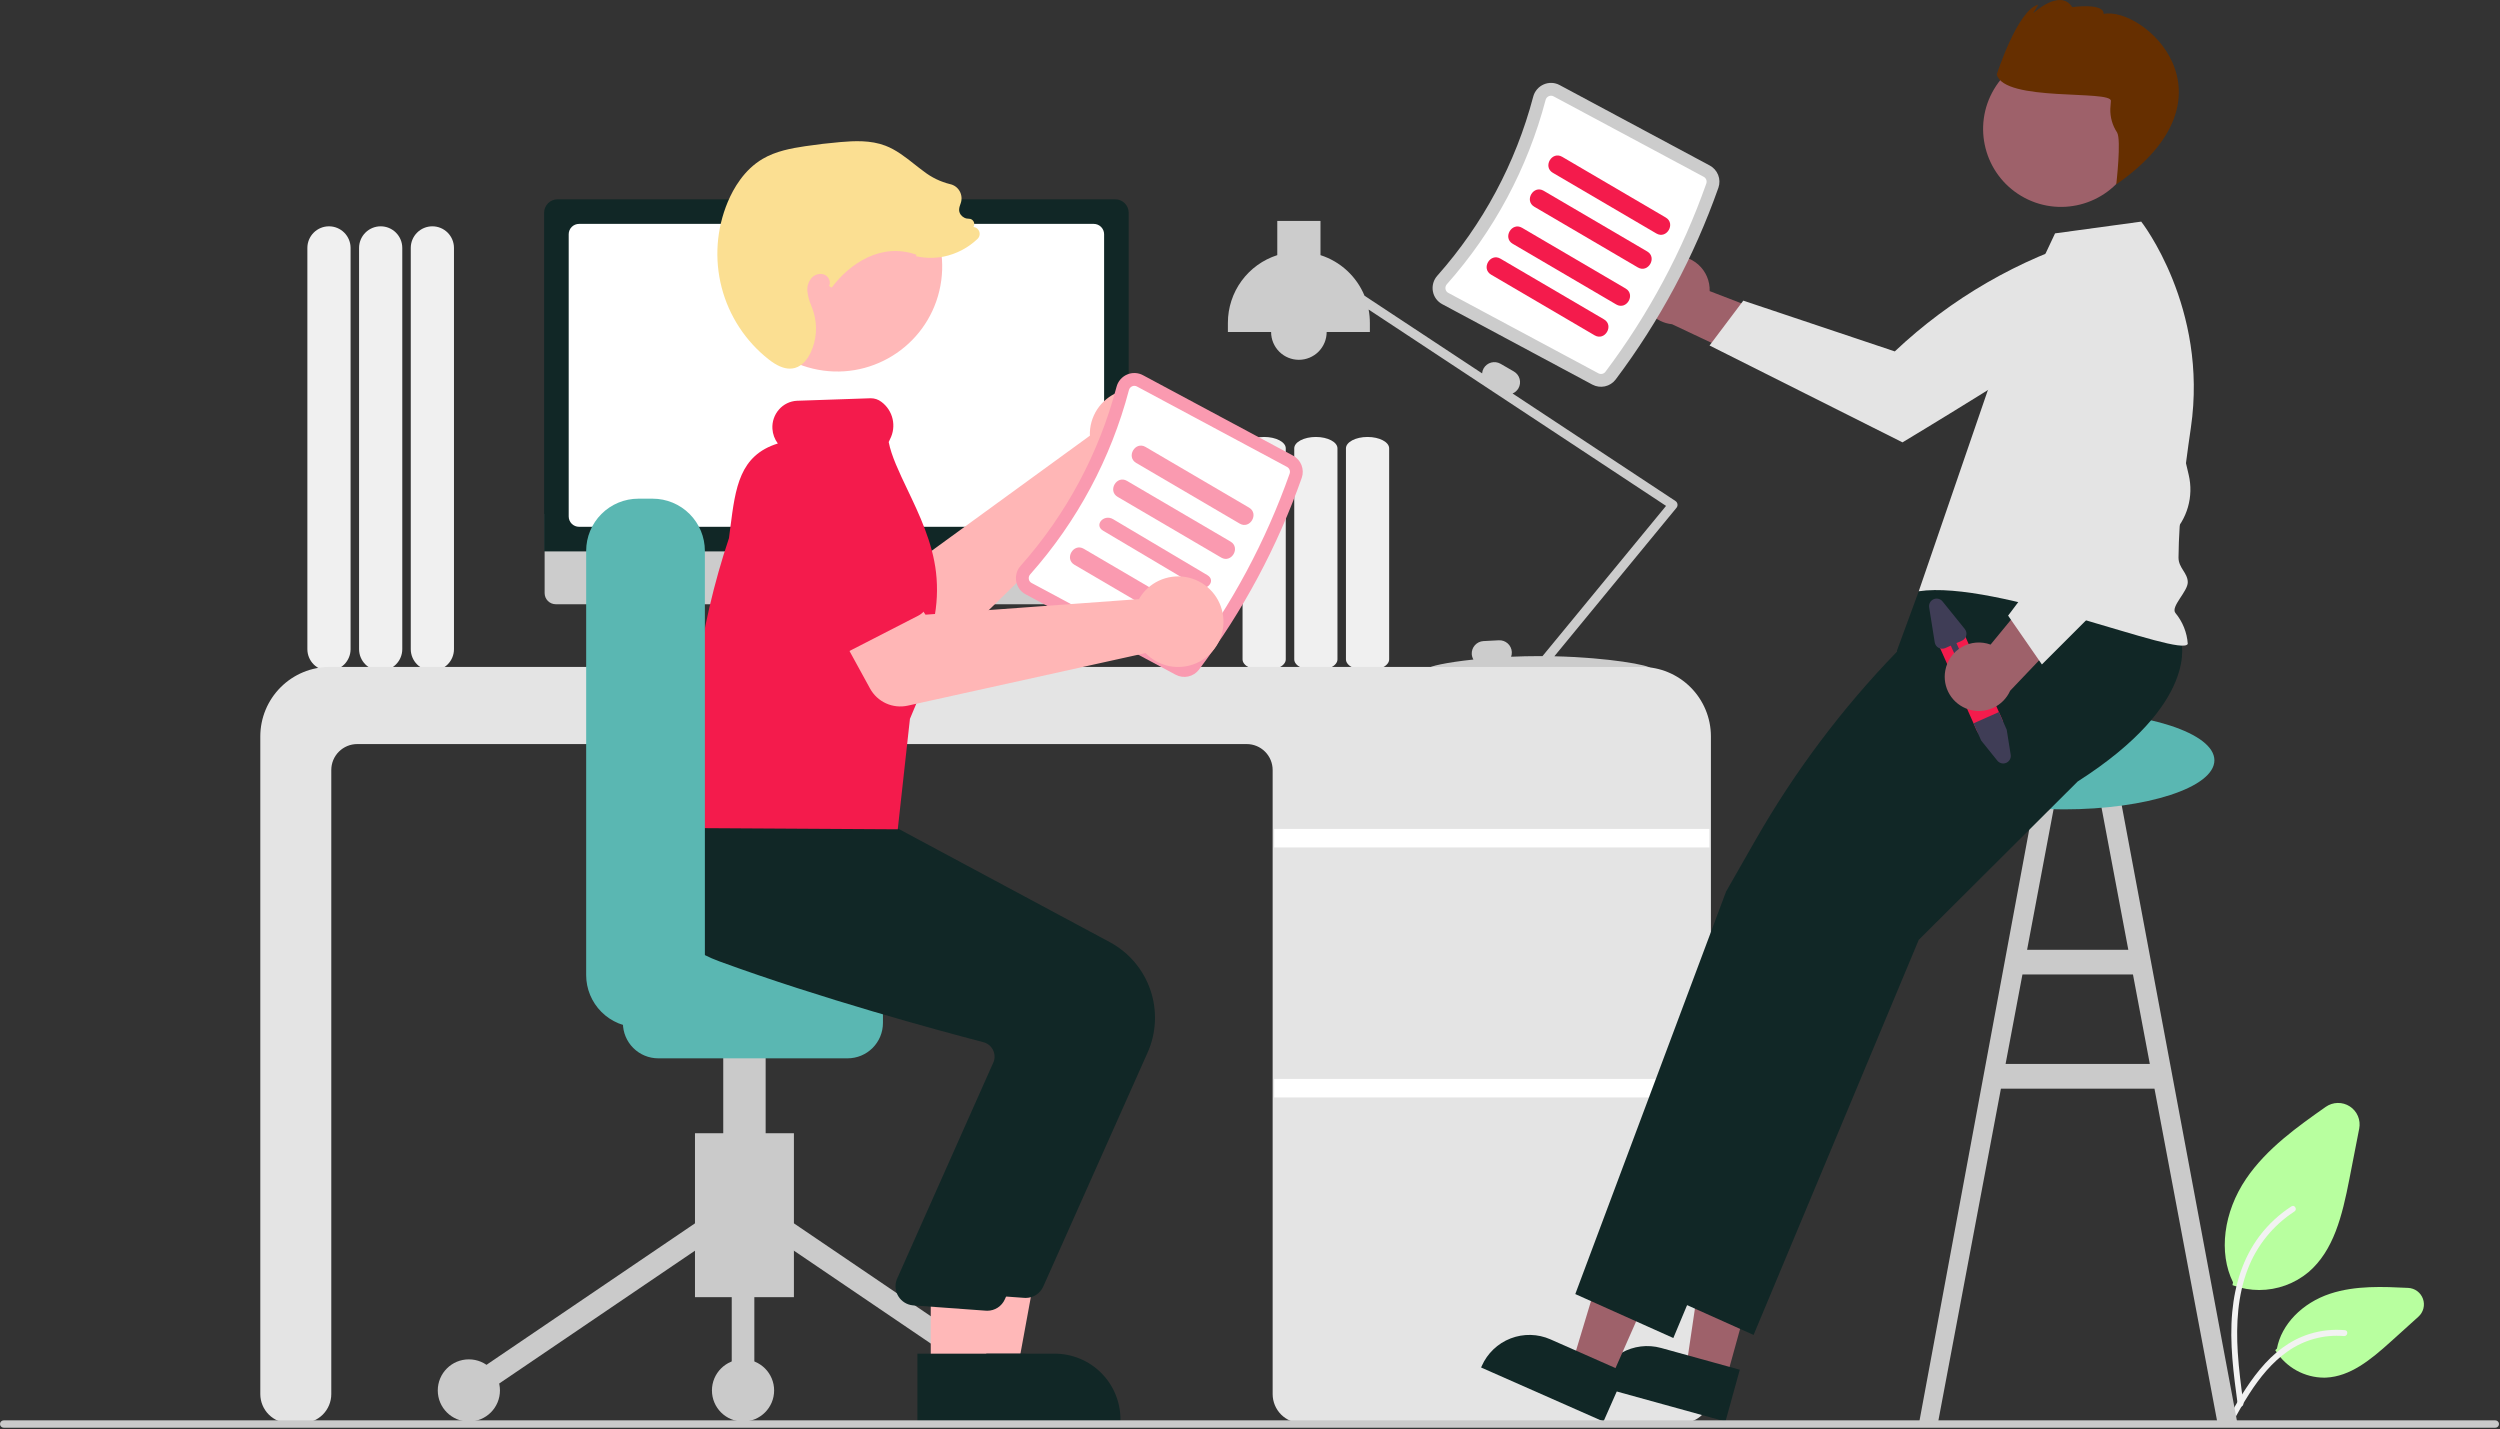 <svg xmlns="http://www.w3.org/2000/svg" width="810" height="463" viewBox="0 0 810 463" fill="none"><rect x="0" y="0" width="810" height="463" fill="#333333" stroke="none"/><g clip-path="url(#clip0_343_12)"><path d="M133.088 210.327V80.327C133.088 78.471 133.825 76.69 135.138 75.377C136.451 74.065 138.231 73.327 140.088 73.327C141.944 73.327 143.725 74.065 145.038 75.377C146.35 76.69 147.088 78.471 147.088 80.327V210.327C147.088 212.184 146.35 213.964 145.038 215.277C143.725 216.59 141.944 217.327 140.088 217.327C138.231 217.327 136.451 216.59 135.138 215.277C133.825 213.964 133.088 212.184 133.088 210.327Z" fill="#F0F0F0"></path><path d="M116.338 210.327V80.327C116.338 78.471 117.075 76.69 118.388 75.377C119.701 74.065 121.481 73.327 123.338 73.327C125.194 73.327 126.975 74.065 128.288 75.377C129.6 76.69 130.338 78.471 130.338 80.327V210.327C130.338 212.184 129.6 213.964 128.288 215.277C126.975 216.59 125.194 217.327 123.338 217.327C121.481 217.327 119.701 216.59 118.388 215.277C117.075 213.964 116.338 212.184 116.338 210.327Z" fill="#F0F0F0"></path><path d="M99.588 210.327V80.327C99.588 78.471 100.325 76.69 101.638 75.377C102.951 74.065 104.731 73.327 106.588 73.327C108.444 73.327 110.225 74.065 111.538 75.377C112.85 76.69 113.588 78.471 113.588 80.327V210.327C113.588 212.184 112.85 213.964 111.538 215.277C110.225 216.59 108.444 217.327 106.588 217.327C104.731 217.327 102.951 216.59 101.638 215.277C100.325 213.964 99.588 212.184 99.588 210.327Z" fill="#F0F0F0"></path><path d="M731.992 417.964C729.173 417.966 726.375 417.48 723.722 416.528L723.313 416.381L723.501 415.476C718.749 405.875 720.41 392.723 727.754 381.908C734.431 372.077 744.583 364.93 753.54 358.624C754.677 357.824 756.027 357.382 757.416 357.356C758.806 357.329 760.172 357.719 761.338 358.475C762.504 359.231 763.418 360.318 763.962 361.597C764.505 362.876 764.653 364.289 764.388 365.653L761.185 382.087C758.873 393.942 756.123 405.163 747.968 412.16C743.488 415.908 737.833 417.963 731.992 417.964Z" fill="#B8FF9F"></path><path d="M752.969 446.361C749.866 446.343 746.818 445.55 744.1 444.054C741.382 442.558 739.081 440.407 737.405 437.796L737.173 437.434L737.727 436.946C739.159 429.128 745.899 422.162 754.949 419.166C763.175 416.443 772.255 416.888 780.261 417.28C781.319 417.331 782.338 417.696 783.188 418.327C784.039 418.958 784.683 419.828 785.039 420.825C785.395 421.823 785.447 422.904 785.188 423.931C784.928 424.958 784.37 425.885 783.584 426.594L774.576 434.725C768.03 440.632 761.502 445.966 753.627 446.348C753.407 446.357 753.188 446.361 752.969 446.361Z" fill="#B8FF9F"></path><path d="M725.014 455.052C723.683 445.147 722.315 435.115 723.248 425.103C724.077 416.212 726.731 407.528 732.133 400.407C734.987 396.647 738.476 393.415 742.443 390.856C743.474 390.191 744.423 391.861 743.397 392.523C736.52 396.987 731.23 403.512 728.285 411.163C724.995 419.718 724.466 429.044 725.033 438.131C725.376 443.627 726.103 449.086 726.835 454.539C726.894 454.784 726.859 455.042 726.737 455.262C726.615 455.482 726.414 455.648 726.175 455.727C726.055 455.759 725.929 455.767 725.805 455.751C725.682 455.734 725.562 455.694 725.454 455.631C725.346 455.568 725.252 455.485 725.176 455.386C725.101 455.286 725.045 455.173 725.014 455.052Z" fill="#F2F2F2"></path><path d="M721.254 460.747C727.657 449.166 735.083 436.294 748.353 432.18C752.038 431.041 755.91 430.632 759.751 430.977C760.961 431.084 760.659 432.991 759.451 432.884C752.999 432.342 746.561 434.084 741.261 437.804C736.133 441.373 732.139 446.334 728.759 451.596C726.689 454.819 724.835 458.178 722.98 461.533C722.387 462.606 720.655 461.832 721.254 460.747Z" fill="#F2F2F2"></path><path d="M718.373 460.577L724.838 460.725L685.858 252.487L679.393 253.705L689.572 307.725H656.778L666.957 253.705L660.493 252.487L621.838 460.725L627.977 460.577L648.299 352.725H698.051L718.373 460.577ZM649.807 344.725L655.271 315.725H691.079L696.543 344.725H649.807Z" fill="#CACACA"></path><path d="M436.087 213.645V145.259C436.087 143.229 439.228 141.577 443.087 141.577C446.947 141.577 450.087 143.229 450.087 145.259V213.645C450.087 215.675 446.947 217.327 443.087 217.327C439.228 217.327 436.087 215.675 436.087 213.645Z" fill="#F0F0F0"></path><path d="M419.337 213.645V145.259C419.337 143.229 422.478 141.577 426.337 141.577C430.197 141.577 433.337 143.229 433.337 145.259V213.645C433.337 215.675 430.197 217.327 426.337 217.327C422.478 217.327 419.337 215.675 419.337 213.645Z" fill="#F0F0F0"></path><path d="M402.587 213.645V145.259C402.587 143.229 405.728 141.577 409.587 141.577C413.447 141.577 416.587 143.229 416.587 145.259V213.645C416.587 215.675 413.447 217.327 409.587 217.327C405.728 217.327 402.587 215.675 402.587 213.645Z" fill="#F0F0F0"></path><path d="M543.502 163.354C543.471 163.146 543.396 162.947 543.283 162.77C543.17 162.592 543.021 162.441 542.846 162.325L490.073 127.486C490.868 127.154 491.533 126.572 491.967 125.827C492.494 124.908 492.636 123.817 492.362 122.793C492.088 121.769 491.419 120.896 490.503 120.363L486.173 117.863C485.253 117.336 484.163 117.194 483.139 117.468C482.115 117.742 481.241 118.411 480.709 119.327C480.421 119.831 480.248 120.392 480.202 120.97L442.108 95.822C440.829 92.723 438.889 89.941 436.425 87.669C433.96 85.397 431.03 83.689 427.838 82.665V71.577H413.838V82.665C409.193 84.151 405.14 87.074 402.264 91.012C399.389 94.95 397.838 99.701 397.838 104.577V107.577H411.838C411.838 109.964 412.786 112.253 414.474 113.941C416.162 115.629 418.451 116.577 420.838 116.577C423.225 116.577 425.514 115.629 427.202 113.941C428.89 112.253 429.838 109.964 429.838 107.577H443.838V104.577C443.837 103.139 443.701 101.704 443.433 100.291L539.802 163.911L499.771 212.581C499.46 212.58 499.151 212.577 498.838 212.577C495.644 212.577 492.549 212.653 489.601 212.783C489.778 212.288 489.856 211.764 489.829 211.239C489.771 210.181 489.296 209.188 488.509 208.479C487.721 207.769 486.685 207.4 485.626 207.453L480.633 207.713C479.575 207.771 478.583 208.246 477.873 209.033C477.164 209.821 476.795 210.857 476.847 211.915C476.884 212.541 477.069 213.148 477.389 213.687C468.56 214.626 462.838 215.919 462.838 216.577C462.838 217.655 478.201 216.629 497.43 216.58C497.518 216.83 497.671 217.052 497.874 217.223C498.076 217.394 498.32 217.509 498.582 217.555C498.843 217.6 499.111 217.576 499.36 217.484C499.608 217.392 499.828 217.235 499.996 217.03L500.367 216.58C519.539 216.633 534.838 217.653 534.838 216.577C534.838 215.563 521.236 213.039 503.612 212.634L543.178 164.53C543.311 164.367 543.409 164.179 543.465 163.976C543.521 163.773 543.533 163.561 543.502 163.354Z" fill="#CCCCCC"></path><path d="M544.945 461.078H421.729C419.239 461.075 416.852 460.085 415.092 458.324C413.331 456.563 412.341 454.176 412.338 451.686V249.47C412.335 247.245 411.45 245.112 409.877 243.539C408.304 241.965 406.171 241.081 403.946 241.078H115.73C113.505 241.081 111.372 241.965 109.799 243.539C108.225 245.112 107.34 247.245 107.338 249.47V451.685C107.335 454.176 106.345 456.563 104.584 458.324C102.823 460.085 100.436 461.075 97.946 461.078H93.73C91.24 461.075 88.853 460.085 87.092 458.324C85.331 456.563 84.341 454.176 84.338 451.686V238.578C84.345 232.613 86.717 226.894 90.935 222.676C95.153 218.457 100.873 216.085 106.838 216.078H531.838C537.803 216.085 543.522 218.458 547.74 222.676C551.958 226.894 554.331 232.613 554.338 238.578V451.685C554.335 454.176 553.344 456.563 551.584 458.324C549.823 460.085 547.435 461.075 544.945 461.078Z" fill="#E4E4E4"></path><path d="M553.838 268.577H412.838V274.577H553.838V268.577Z" fill="white"></path><path d="M553.838 349.577H412.838V355.577H553.838V349.577Z" fill="white"></path><path d="M296.122 215.09L292.069 213.383L289.289 193.068H252.269L249.256 213.3L245.63 215.113C245.457 215.2 245.318 215.343 245.235 215.518C245.153 215.694 245.133 215.892 245.177 216.081C245.222 216.27 245.329 216.438 245.481 216.558C245.633 216.679 245.821 216.744 246.015 216.744H295.788C295.986 216.744 296.179 216.675 296.333 216.549C296.487 216.424 296.592 216.248 296.631 216.054C296.671 215.859 296.641 215.656 296.549 215.481C296.456 215.305 296.305 215.167 296.122 215.09Z" fill="#E6E6E6"></path><path d="M361.909 195.772H180.055C179.101 195.77 178.187 195.389 177.513 194.714C176.839 194.038 176.46 193.123 176.46 192.169V166.525H365.504V192.169C365.504 193.123 365.125 194.038 364.451 194.714C363.777 195.389 362.863 195.77 361.909 195.772Z" fill="#CCCCCC"></path><path d="M365.694 178.645H176.294V68.92C176.296 67.769 176.754 66.665 177.568 65.851C178.382 65.036 179.486 64.578 180.638 64.577H361.35C362.502 64.578 363.606 65.036 364.42 65.851C365.234 66.665 365.692 67.769 365.694 68.92V178.645Z" fill="#112726"></path><path d="M354.382 170.681H187.607C186.719 170.68 185.868 170.327 185.24 169.699C184.612 169.072 184.259 168.22 184.258 167.333V75.889C184.259 75.002 184.612 74.151 185.24 73.523C185.868 72.895 186.719 72.542 187.607 72.541H354.382C355.27 72.542 356.121 72.895 356.748 73.523C357.376 74.151 357.729 75.002 357.73 75.889V167.333C357.729 168.22 357.376 169.072 356.748 169.699C356.121 170.327 355.27 170.68 354.382 170.681Z" fill="white"></path><path d="M541.339 83.038C542.935 82.809 544.561 82.931 546.104 83.398C547.647 83.865 549.068 84.664 550.269 85.74C551.469 86.815 552.419 88.141 553.052 89.623C553.685 91.106 553.985 92.709 553.931 94.32L590.496 108.394L573.93 120.23L541.747 105.05C539.046 104.78 536.539 103.529 534.7 101.534C532.86 99.539 531.816 96.939 531.766 94.225C531.716 91.512 532.663 88.875 534.427 86.813C536.192 84.751 538.651 83.408 541.339 83.038Z" fill="#9E616A"></path><path d="M680.177 76.13L686.363 87.377C684.868 94.51 681.005 100.928 675.4 105.587C665.929 113.575 616.409 143.324 616.409 143.324L553.891 111.939L564.828 97.406L613.91 113.855C632.117 96.662 654.089 83.959 678.074 76.761L680.177 76.13Z" fill="#E4E4E4"></path><path d="M668.674 262.235C695.621 262.235 717.465 255.117 717.465 246.337C717.465 237.556 695.621 230.438 668.674 230.438C641.728 230.438 619.884 237.556 619.884 246.337C619.884 255.117 641.728 262.235 668.674 262.235Z" fill="#5AB7B2"></path><path d="M559.217 447.105L546.261 443.524L553.909 391.846L573.031 397.133L559.217 447.105Z" fill="#9E616A"></path><path d="M559.049 460.578L517.274 449.03L517.42 448.501C518.612 444.189 521.468 440.527 525.361 438.32C529.253 436.114 533.862 435.544 538.174 436.735L538.175 436.736L563.69 443.789L559.049 460.578Z" fill="#112726"></path><path d="M521.653 447.273L509.356 441.843L524.448 391.831L542.596 399.844L521.653 447.273Z" fill="#9E616A"></path><path d="M519.526 460.578L479.877 443.07L480.098 442.568C481.906 438.475 485.265 435.268 489.437 433.652C493.609 432.036 498.252 432.143 502.345 433.95L502.346 433.95L526.562 444.643L519.526 460.578Z" fill="#112726"></path><path d="M706.646 207.466C706.646 207.466 713.163 227.659 673.175 253.197L621.674 304.515L568.161 432.521L536.392 418.278L542.623 401.646L546.804 390.486L548.943 384.776L551.236 378.656L585.247 287.869L613.817 237.846L614.646 210.702L621.674 191.568L672.657 173.478L706.646 207.466Z" fill="#112726"></path><path d="M680.646 208.466C680.646 208.466 687.163 228.659 647.175 254.197L595.674 305.515L542.161 433.521L510.392 419.278L516.623 402.646L520.804 391.486L522.943 385.776L525.236 379.656L559.247 288.869L568.813 272.12C581.433 250.024 596.768 229.593 614.46 211.305L623.838 201.611L624.838 186.611L646.657 174.478L680.646 208.466Z" fill="#112726"></path><path d="M649.838 109.612L665.838 75.612L693.759 71.803C693.759 71.803 715.562 99.58 709.838 138.612C707.691 153.248 705.942 167.821 705.838 180.612C705.81 184.015 708.788 185.535 708.838 188.612C708.887 191.634 703.195 196.558 704.838 198.612C707.188 201.443 708.587 204.941 708.838 208.612C706.856 213.328 646.882 187.778 621.674 191.569L649.838 109.612Z" fill="#E4E4E4"></path><path d="M689.496 54.685C696.623 42.696 692.681 27.199 680.692 20.072C668.702 12.945 653.205 16.887 646.078 28.876C638.951 40.866 642.893 56.362 654.882 63.489C666.872 70.617 682.369 66.675 689.496 54.685Z" fill="#9E616A"></path><path d="M683.933 32.713C683.885 33.377 683.818 34.258 683.741 35.253C683.663 37.979 684.431 40.662 685.94 42.933C687.353 45.323 685.667 59.754 685.667 59.754C727.035 30.918 694.348 1.947 681.562 4.522C681.829 0.855 671.401 2.308 671.401 2.308C667.427 -3.88 658.719 4.334 658.719 4.334L660.399 1.507C653.638 3.227 646.956 24.122 646.956 24.122C649.248 33.137 684.2 29.046 683.933 32.713Z" fill="#662F00"></path><path d="M523.453 122.986C537.668 104.077 548.906 83.104 556.776 60.795C557.232 59.461 557.2 58.008 556.685 56.695C556.17 55.382 555.206 54.295 553.964 53.626L505.319 27.561C504.532 27.136 503.658 26.897 502.765 26.86C501.871 26.824 500.981 26.992 500.162 27.352C499.328 27.714 498.588 28.262 497.997 28.954C497.407 29.646 496.982 30.463 496.755 31.344C491.093 52.841 480.451 72.704 465.688 89.326C465.08 90.002 464.635 90.808 464.386 91.683C464.137 92.558 464.091 93.478 464.251 94.373C464.405 95.254 464.758 96.088 465.283 96.812C465.808 97.536 466.491 98.13 467.281 98.55L515.927 124.616C517.171 125.279 518.61 125.479 519.988 125.181C521.367 124.883 522.594 124.105 523.453 122.986Z" fill="#CCCCCC"></path><path d="M520.133 120.492C519.872 120.819 519.504 121.044 519.094 121.128C518.684 121.213 518.258 121.152 517.888 120.956L469.243 94.89C469.006 94.767 468.802 94.591 468.645 94.375C468.488 94.16 468.384 93.911 468.339 93.648C468.289 93.371 468.303 93.086 468.381 92.815C468.459 92.544 468.599 92.295 468.789 92.087C483.987 74.976 494.943 54.528 500.772 32.397C500.839 32.123 500.969 31.869 501.151 31.654C501.333 31.44 501.563 31.27 501.821 31.158C502.065 31.049 502.33 30.998 502.597 31.009C502.864 31.02 503.124 31.093 503.358 31.222L552.003 57.287C552.371 57.486 552.659 57.807 552.815 58.196C552.972 58.584 552.988 59.015 552.86 59.414C545.131 81.324 534.094 101.922 520.133 120.492Z" fill="white"></path><path d="M503.115 55.986L536.667 75.652C540.005 77.609 543.028 72.425 539.695 70.471L506.143 50.805C502.805 48.848 499.782 54.032 503.115 55.986Z" fill="#F41B4C"></path><path d="M497.115 66.986L530.667 86.652C534.005 88.609 537.028 83.425 533.695 81.471L500.143 61.805C496.805 59.848 493.782 65.032 497.115 66.986Z" fill="#F41B4C"></path><path d="M490.115 78.986L523.667 98.652C527.005 100.609 530.028 95.425 526.695 93.471L493.143 73.805C489.805 71.848 486.782 77.032 490.115 78.986Z" fill="#F41B4C"></path><path d="M483.115 88.986L516.667 108.652C520.005 110.609 523.028 105.425 519.695 103.471L486.143 83.805C482.805 81.848 479.782 87.032 483.115 88.986Z" fill="#F41B4C"></path><path d="M636.069 204.664L648.666 232.989C648.969 233.667 649.099 234.41 649.044 235.151C648.988 235.892 648.749 236.608 648.347 237.233C647.874 237.98 647.19 238.57 646.382 238.929C645.574 239.289 644.678 239.401 643.807 239.252C643.51 239.206 643.219 239.129 642.939 239.02C641.825 238.59 640.927 237.737 640.442 236.646L627.846 208.321C627.606 207.781 627.474 207.199 627.459 206.608C627.444 206.017 627.545 205.429 627.757 204.878C628.185 203.764 629.038 202.865 630.129 202.38C631.22 201.895 632.458 201.864 633.572 202.292C634.686 202.72 635.584 203.573 636.069 204.664Z" fill="#F41B4C"></path><path d="M647.65 230.705L650.173 236.422L651.464 244.527C651.549 245.06 651.456 245.607 651.198 246.082C650.94 246.557 650.533 246.934 650.039 247.153C649.546 247.373 648.993 247.423 648.468 247.296C647.943 247.169 647.474 246.872 647.135 246.452L641.913 239.954L639.426 234.362L647.65 230.705Z" fill="#3F3D56"></path><path d="M625.047 196.783L626.852 208.123C626.911 208.494 627.054 208.847 627.271 209.154C627.489 209.461 627.773 209.714 628.104 209.893C628.434 210.073 628.801 210.174 629.177 210.188C629.553 210.203 629.927 210.131 630.27 209.979L632.06 209.183L635.514 216.95C635.622 217.191 635.821 217.381 636.069 217.475C636.316 217.57 636.591 217.563 636.833 217.455C637.075 217.348 637.264 217.148 637.36 216.901C637.455 216.654 637.448 216.379 637.341 216.137L633.887 208.37L635.677 207.574C636.27 207.31 636.734 206.822 636.968 206.216C637.202 205.61 637.187 204.936 636.925 204.342C636.837 204.145 636.724 203.961 636.589 203.793L629.377 194.857C629.038 194.437 628.569 194.14 628.044 194.014C627.518 193.887 626.966 193.937 626.472 194.157C625.978 194.376 625.571 194.753 625.313 195.228C625.055 195.703 624.962 196.249 625.047 196.783Z" fill="#3F3D56"></path><path d="M630.272 217.251C630.556 215.665 631.184 214.159 632.113 212.842C633.041 211.524 634.247 210.426 635.646 209.625C637.045 208.824 638.602 208.34 640.208 208.206C641.814 208.072 643.43 208.291 644.943 208.85L669.809 178.571L675.83 198.021L651.294 223.792C650.188 226.27 648.211 228.256 645.739 229.374C643.266 230.492 640.469 230.665 637.878 229.859C635.287 229.052 633.081 227.324 631.679 225C630.278 222.676 629.777 219.919 630.272 217.251Z" fill="#9E616A"></path><path d="M661.577 215.284L650.625 199.465L681.724 157.999L665.703 123.669L666.87 82.834L680.109 80.389L680.273 80.471C686.709 84.176 691.684 89.971 694.372 96.894C697.675 105.15 705.047 136.144 709.148 153.884C709.954 157.322 709.866 160.908 708.892 164.303C707.919 167.697 706.093 170.785 703.588 173.273L661.577 215.284Z" fill="#E4E4E4"></path><path d="M353.214 138.846C353.123 139.614 353.092 140.389 353.123 141.162L297.05 181.956L281.646 175.138L268.318 197.042L294.416 211.761C296.525 212.95 298.962 213.423 301.362 213.109C303.762 212.795 305.996 211.711 307.727 210.02L364.163 154.896C367.051 155.63 370.095 155.468 372.889 154.43C375.683 153.392 378.094 151.527 379.803 149.085C381.512 146.643 382.436 143.739 382.454 140.758C382.472 137.778 381.581 134.863 379.902 132.4C378.222 129.938 375.833 128.046 373.052 126.975C370.27 125.904 367.229 125.705 364.331 126.404C361.434 127.104 358.819 128.669 356.833 130.892C354.847 133.114 353.584 135.889 353.214 138.846Z" fill="#FFB6B6"></path><path d="M295.237 183.446L278.885 210.694C278.42 211.47 277.793 212.136 277.047 212.647C276.301 213.158 275.454 213.502 274.563 213.656C273.672 213.811 272.759 213.771 271.884 213.54C271.01 213.31 270.196 212.893 269.497 212.319L245.014 192.212C241.062 189.809 238.224 185.936 237.122 181.444C236.02 176.951 236.745 172.205 239.137 168.246C241.528 164.287 245.392 161.438 249.881 160.323C254.371 159.208 259.119 159.918 263.085 162.299L292.254 174.398C293.089 174.744 293.84 175.267 294.455 175.93C295.07 176.593 295.535 177.38 295.818 178.239C296.101 179.098 296.195 180.008 296.095 180.906C295.995 181.805 295.702 182.671 295.237 183.446Z" fill="#F41B4C"></path><path d="M225.174 420.283H257.227V367.168H225.174V420.283Z" fill="#CACACA"></path><path d="M255.62 395.273L251.506 401.336L328.432 453.535L332.546 447.473L255.62 395.273Z" fill="#CACACA"></path><path d="M226.78 395.273L149.854 447.473L153.968 453.535L230.894 401.336L226.78 395.273Z" fill="#CACACA"></path><path d="M330.489 460.578C336.053 460.578 340.563 456.068 340.563 450.504C340.563 444.941 336.053 440.431 330.489 440.431C324.926 440.431 320.416 444.941 320.416 450.504C320.416 456.068 324.926 460.578 330.489 460.578Z" fill="#CACACA"></path><path d="M240.743 460.578C246.306 460.578 250.816 456.068 250.816 450.504C250.816 444.941 246.306 440.431 240.743 440.431C235.179 440.431 230.669 444.941 230.669 450.504C230.669 456.068 235.179 460.578 240.743 460.578Z" fill="#CACACA"></path><path d="M151.912 460.578C157.475 460.578 161.985 456.068 161.985 450.504C161.985 444.941 157.475 440.431 151.912 440.431C146.348 440.431 141.838 444.941 141.838 450.504C141.838 456.068 146.348 460.578 151.912 460.578Z" fill="#CACACA"></path><path d="M244.405 398.304H237.079V450.503H244.405V398.304Z" fill="#CACACA"></path><path d="M234.332 390.978H248.069V320.462H234.332V390.978Z" fill="#CACACA"></path><path d="M201.822 331.452V314.968C201.825 311.933 203.032 309.023 205.178 306.877C207.324 304.731 210.234 303.524 213.269 303.521H274.627C277.662 303.524 280.571 304.731 282.717 306.877C284.863 309.023 286.07 311.933 286.074 314.968V331.452C286.07 334.487 284.863 337.397 282.717 339.543C280.571 341.689 277.662 342.896 274.627 342.899H213.269C210.234 342.896 207.324 341.689 205.178 339.543C203.032 337.397 201.825 334.487 201.822 331.452Z" fill="#5AB7B2"></path><path d="M312.641 444.129L329.609 444.128L337.683 400.117L312.639 400.118L312.641 444.129Z" fill="#FFB8B8"></path><path d="M308.314 460.577L363.029 460.575V459.883C363.029 457.087 362.478 454.317 361.408 451.734C360.337 449.15 358.769 446.802 356.791 444.825C354.814 442.847 352.466 441.278 349.882 440.208C347.299 439.138 344.529 438.587 341.733 438.587H341.73L308.312 438.588L308.314 460.577Z" fill="#112726"></path><path d="M338.021 416.837L371.85 340.976C374.675 334.583 374.987 327.36 372.725 320.746C370.463 314.132 365.793 308.613 359.644 305.288L286.267 265.941L252.784 263.093L221.898 260.285L221.675 260.662C221.39 261.143 214.749 272.614 219.238 285.191C222.643 294.731 231.5 302.183 245.563 307.34C278.386 319.375 316.304 329.662 331.082 333.525C331.736 333.692 332.346 333.995 332.873 334.415C333.401 334.835 333.834 335.361 334.143 335.96C334.453 336.552 334.637 337.202 334.684 337.869C334.731 338.536 334.639 339.205 334.415 339.834L302.986 410.445C302.658 411.34 302.54 412.299 302.641 413.248C302.742 414.196 303.059 415.109 303.568 415.915C304.078 416.721 304.766 417.4 305.579 417.899C306.392 418.397 307.309 418.702 308.259 418.79L331.742 420.5C331.942 420.519 332.14 420.528 332.338 420.528C333.54 420.528 334.717 420.179 335.726 419.524C336.735 418.869 337.532 417.936 338.021 416.837Z" fill="#112726"></path><path d="M301.568 444.129L318.536 444.128L326.61 400.117L301.566 400.118L301.568 444.129Z" fill="#FFB8B8"></path><path d="M297.24 460.577L351.955 460.575V459.883C351.955 457.087 351.405 454.317 350.334 451.734C349.264 449.15 347.696 446.802 345.718 444.825C343.741 442.847 341.393 441.278 338.809 440.208C336.225 439.138 333.456 438.587 330.659 438.587H330.657L297.239 438.588L297.24 460.577Z" fill="#112726"></path><path d="M325.564 420.989L359.393 345.129C362.218 338.735 362.53 331.512 360.268 324.898C358.006 318.284 353.336 312.765 347.187 309.44L273.81 270.093L240.327 267.245L216.135 265.146L216.138 264.814C215.853 265.296 209.213 276.766 213.702 289.343C217.107 298.884 219.043 306.335 233.105 311.492C265.929 323.527 303.847 333.814 318.625 337.677C319.278 337.844 319.889 338.147 320.416 338.567C320.944 338.987 321.376 339.514 321.686 340.113C321.996 340.705 322.18 341.354 322.227 342.021C322.274 342.688 322.182 343.357 321.957 343.987L290.529 414.597C290.201 415.493 290.082 416.452 290.183 417.4C290.284 418.348 290.602 419.261 291.111 420.067C291.621 420.874 292.308 421.552 293.122 422.051C293.935 422.549 294.852 422.854 295.801 422.942L319.285 424.652C319.484 424.671 319.683 424.681 319.881 424.681C321.083 424.68 322.26 424.331 323.269 423.676C324.277 423.021 325.075 422.088 325.564 420.989Z" fill="#112726"></path><path d="M304.343 94.239C308.687 75.973 297.401 57.644 279.136 53.3C260.87 48.956 242.541 60.242 238.197 78.508C233.853 96.774 245.139 115.102 263.405 119.446C281.671 123.79 300 112.504 304.343 94.239Z" fill="#FFB8B8"></path><path d="M388.453 216.986C402.668 198.077 413.906 177.104 421.776 154.795C422.232 153.461 422.2 152.008 421.685 150.695C421.17 149.382 420.206 148.295 418.964 147.626L370.319 121.561C369.532 121.136 368.658 120.897 367.765 120.86C366.871 120.824 365.981 120.992 365.162 121.352C364.328 121.714 363.588 122.262 362.997 122.954C362.407 123.646 361.982 124.463 361.755 125.344C356.093 146.841 345.451 166.704 330.688 183.325C330.08 184.002 329.635 184.808 329.386 185.683C329.137 186.558 329.091 187.478 329.251 188.373C329.405 189.254 329.758 190.088 330.283 190.812C330.808 191.536 331.491 192.13 332.281 192.55L380.927 218.616C382.171 219.279 383.61 219.479 384.988 219.181C386.367 218.883 387.594 218.105 388.453 216.986Z" fill="#FA9AB0"></path><path d="M385.133 214.492C384.872 214.819 384.504 215.044 384.094 215.128C383.684 215.213 383.258 215.152 382.888 214.956L334.243 188.89C334.006 188.767 333.802 188.591 333.645 188.375C333.488 188.16 333.384 187.911 333.339 187.648C333.289 187.371 333.303 187.086 333.381 186.815C333.459 186.544 333.599 186.295 333.789 186.087C348.987 168.976 359.943 148.528 365.772 126.397C365.839 126.124 365.969 125.869 366.151 125.655C366.333 125.44 366.563 125.27 366.821 125.158C367.065 125.049 367.33 124.998 367.597 125.009C367.864 125.02 368.124 125.093 368.358 125.222L417.003 151.287C417.371 151.486 417.659 151.807 417.815 152.196C417.972 152.584 417.988 153.015 417.86 153.414C410.131 175.324 399.094 195.922 385.133 214.492Z" fill="white"></path><path d="M368.115 149.986L401.667 169.652C405.005 171.609 408.028 166.425 404.695 164.471L371.143 144.805C367.805 142.848 364.782 148.032 368.115 149.986Z" fill="#FA9AB0"></path><path d="M362.115 160.986L395.667 180.652C399.005 182.609 402.028 177.425 398.695 175.471L365.143 155.805C361.805 153.848 358.782 159.032 362.115 160.986Z" fill="#FA9AB0"></path><path d="M357.401 171.942L387.915 190.057C390.951 191.859 394.198 188.133 391.166 186.334L360.652 168.219C357.616 166.417 354.369 170.143 357.401 171.942Z" fill="#FA9AB0"></path><path d="M348.115 182.986L381.667 202.652C385.005 204.609 388.028 199.425 384.695 197.471L351.143 177.805C347.805 175.848 344.782 181.032 348.115 182.986Z" fill="#FA9AB0"></path><path d="M290.872 268.694L223.598 268.292L223.58 267.814C222.297 234.06 226.422 203.484 236.191 174.339C236.33 173.248 236.479 172.082 236.625 170.938C238.294 157.899 239.619 147.546 252.018 143.691C250.985 142.317 250.376 140.671 250.266 138.956C250.188 137.816 250.337 136.672 250.706 135.591C251.074 134.509 251.654 133.512 252.411 132.656C253.136 131.83 254.018 131.157 255.005 130.675C255.993 130.193 257.067 129.913 258.164 129.85L282.109 129.034C283.367 129.026 284.592 129.441 285.586 130.213C287.409 131.567 288.69 133.526 289.2 135.739C289.71 137.952 289.416 140.275 288.369 142.29C288.087 142.852 287.98 143.108 287.938 143.219C288.79 147.679 291.315 152.977 293.988 158.583C297.815 166.61 302.153 175.708 303.268 185.442C303.87 190.697 303.62 196.015 302.527 201.191C302.028 203.979 301.913 206.824 302.185 209.644C302.404 213.825 302.61 217.774 300.247 221.592C299.644 222.627 298.955 223.731 298.146 224.953L294.821 232.901L290.872 268.694Z" fill="#F41B4C"></path><path d="M189.917 315.931V178.469C189.922 173.99 191.703 169.696 194.871 166.528C198.038 163.361 202.332 161.579 206.812 161.574H211.484C215.964 161.579 220.258 163.361 223.425 166.528C226.593 169.696 228.374 173.99 228.379 178.469V315.931C228.374 320.41 226.593 324.705 223.425 327.872C220.258 331.039 215.964 332.821 211.484 332.826H206.812C202.332 332.821 198.038 331.039 194.871 327.872C191.703 324.705 189.922 320.41 189.917 315.931Z" fill="#5AB7B2"></path><path d="M370.321 192.188C369.838 192.793 369.403 193.434 369.021 194.107L299.863 199.157L290.378 185.235L267.497 196.804L281.893 223.081C283.056 225.204 284.877 226.892 287.081 227.893C289.285 228.893 291.754 229.151 294.118 228.629L371.147 211.6C373.214 213.748 375.885 215.216 378.805 215.81C381.726 216.403 384.759 216.092 387.499 214.92C390.239 213.748 392.558 211.769 394.146 209.247C395.734 206.725 396.517 203.779 396.39 200.801C396.263 197.823 395.233 194.955 393.436 192.577C391.639 190.199 389.16 188.425 386.33 187.49C383.5 186.555 380.453 186.503 377.593 187.343C374.733 188.182 372.196 189.872 370.321 192.188Z" fill="#FFB6B6"></path><path d="M297.536 199.467L269.265 213.979C268.46 214.391 267.577 214.626 266.673 214.666C265.77 214.707 264.869 214.552 264.031 214.213C263.192 213.874 262.437 213.358 261.817 212.7C261.196 212.043 260.724 211.259 260.434 210.403L250.253 180.402C248.165 176.283 247.794 171.505 249.22 167.114C250.645 162.722 253.752 159.073 257.861 156.966C245.329 163.399 271.429 145.127 281.391 164.534L299.779 190.207C300.305 190.943 300.667 191.783 300.839 192.67C301.012 193.558 300.991 194.472 300.778 195.351C300.565 196.23 300.165 197.052 299.606 197.763C299.046 198.473 298.34 199.054 297.536 199.467Z" fill="#F41B4C"></path><path d="M255.913 119.439C253.867 119.439 251.61 118.452 249.064 116.454C241.574 110.573 236.22 102.396 233.824 93.179C231.428 83.962 232.121 74.214 235.799 65.429C237.65 61.008 241.111 54.999 247.091 51.478C251.39 48.947 256.44 48.033 260.836 47.375C264.641 46.805 268.495 46.351 272.289 46.028C276.822 45.64 282.059 45.378 286.835 47.193C290.334 48.523 293.313 50.871 296.193 53.143C297.197 53.934 298.235 54.753 299.275 55.511C301.795 57.476 304.7 58.888 307.803 59.653C308.457 59.788 309.075 60.063 309.615 60.458C310.154 60.853 310.602 61.359 310.929 61.943C311.263 62.535 311.465 63.193 311.523 63.871C311.58 64.548 311.492 65.231 311.263 65.871C310.814 67.131 310.408 68.267 311.229 69.497C311.533 69.931 311.938 70.283 312.41 70.523C312.882 70.764 313.405 70.885 313.935 70.876C314.214 70.872 314.49 70.937 314.738 71.066C314.986 71.195 315.197 71.385 315.353 71.616C315.511 71.846 315.611 72.111 315.644 72.388C315.676 72.665 315.64 72.946 315.539 73.206L315.407 73.545C315.759 73.578 316.098 73.696 316.394 73.888C316.69 74.081 316.935 74.343 317.108 74.651C317.365 75.091 317.464 75.604 317.389 76.108C317.314 76.611 317.07 77.073 316.697 77.419C313.663 80.307 309.881 82.286 305.779 83.133C302.972 83.684 300.084 83.677 297.28 83.114L296.829 83.025L296.884 82.525C285.54 78.48 275.3 85.346 269.463 93.195L268.62 92.663C268.764 92.371 268.849 92.052 268.867 91.726C268.885 91.4 268.838 91.074 268.727 90.767C268.609 90.398 268.42 90.057 268.17 89.761C267.921 89.466 267.615 89.223 267.271 89.046C266.576 88.759 265.811 88.685 265.074 88.832C264.336 88.979 263.659 89.341 263.127 89.873C262.585 90.441 262.168 91.115 261.901 91.853C261.634 92.591 261.524 93.376 261.578 94.159C261.731 95.819 262.154 97.442 262.829 98.965C263.103 99.694 263.387 100.447 263.618 101.207C264.91 105.523 264.566 110.164 262.651 114.242C261.767 116.103 260.169 118.475 257.575 119.21C257.034 119.363 256.475 119.44 255.913 119.439Z" fill="#FBDF92"></path><path d="M808.485 462.578H1.191C0.875 462.577 0.574 462.451 0.351 462.228C0.128 462.005 0.003 461.702 0.003 461.387C0.003 461.072 0.128 460.769 0.351 460.546C0.574 460.323 0.875 460.197 1.191 460.196H808.485C808.8 460.196 809.103 460.322 809.327 460.545C809.55 460.768 809.675 461.071 809.675 461.387C809.675 461.703 809.55 462.006 809.327 462.229C809.103 462.452 808.8 462.578 808.485 462.578Z" fill="#CACACA"></path></g><defs><clipPath id="clip0_343_12"><rect width="809.675" height="462.577" fill="white"></rect></clipPath></defs></svg>